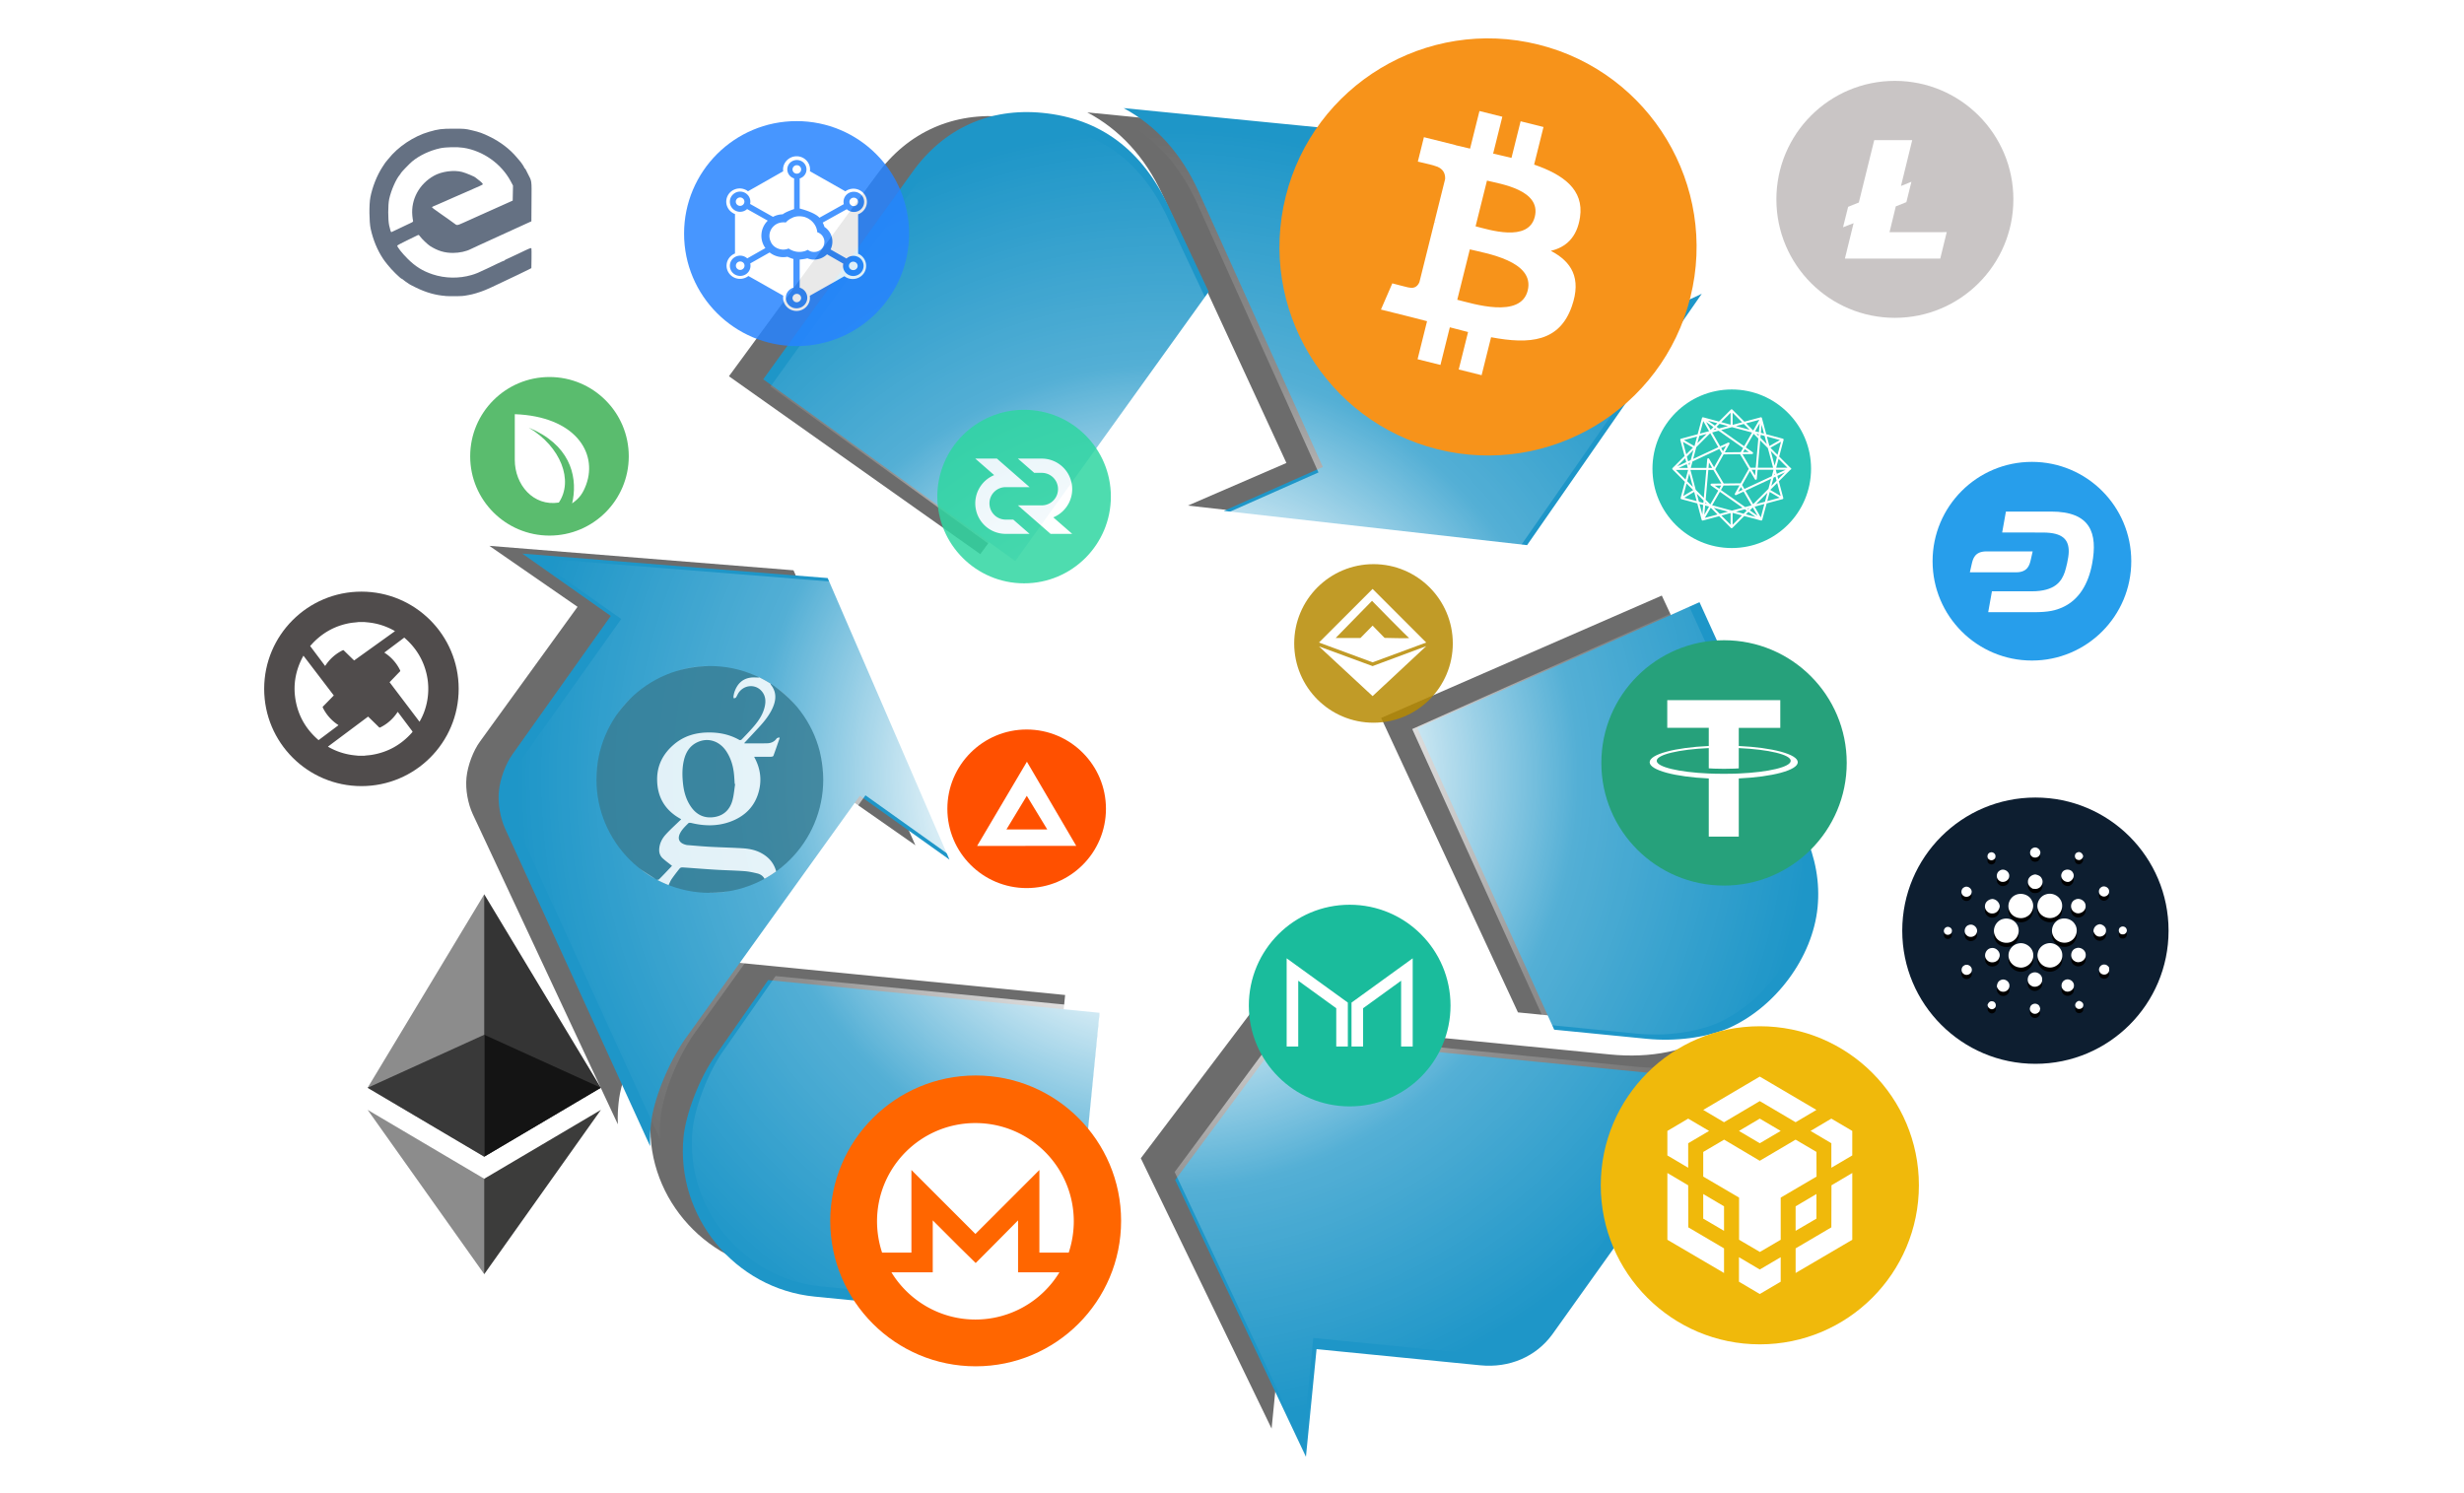 <?xml version="1.0" encoding="UTF-8" standalone="no"?>
<!-- Created with Inkscape (http://www.inkscape.org/) -->

<svg
   width="1096"
   height="664"
   viewBox="0 0 289.983 175.683"
   version="1.1"
   id="svg5"
   inkscape:version="1.1.2 (0a00cf5339, 2022-02-04)"
   sodipodi:docname="about1.svg"
   xmlns:inkscape="http://www.inkscape.org/namespaces/inkscape"
   xmlns:sodipodi="http://sodipodi.sourceforge.net/DTD/sodipodi-0.dtd"
   xmlns:xlink="http://www.w3.org/1999/xlink"
   xmlns="http://www.w3.org/2000/svg"
   xmlns:svg="http://www.w3.org/2000/svg">
  <sodipodi:namedview
     id="namedview7"
     pagecolor="#ffffff"
     bordercolor="#666666"
     borderopacity="1.0"
     inkscape:pageshadow="2"
     inkscape:pageopacity="0.0"
     inkscape:pagecheckerboard="0"
     inkscape:document-units="mm"
     showgrid="false"
     units="px"
     width="1126px"
     inkscape:zoom="0.74564396"
     inkscape:cx="447.93496"
     inkscape:cy="190.43942"
     inkscape:window-width="1920"
     inkscape:window-height="1043"
     inkscape:window-x="0"
     inkscape:window-y="0"
     inkscape:window-maximized="1"
     inkscape:current-layer="g2001"
     inkscape:snap-global="false" />
  <defs
     id="defs2">
    <inkscape:path-effect
       effect="powerstroke"
       id="path-effect2045"
       is_visible="true"
       lpeversion="1"
       offset_points="2.834,0.681"
       not_jump="false"
       sort_points="true"
       interpolator_type="CubicBezierJohan"
       interpolator_beta="0.2"
       start_linecap_type="zerowidth"
       linejoin_type="extrp_arc"
       miter_limit="4"
       scale_width="1"
       end_linecap_type="zerowidth" />
    <inkscape:path-effect
       effect="powerstroke"
       id="path-effect1010"
       is_visible="true"
       lpeversion="1"
       offset_points="0,0.197"
       not_jump="false"
       sort_points="true"
       interpolator_type="CubicBezierJohan"
       interpolator_beta="0.2"
       start_linecap_type="zerowidth"
       linejoin_type="extrp_arc"
       miter_limit="4"
       scale_width="1"
       end_linecap_type="zerowidth" />
    <filter
       inkscape:collect="always"
       style="color-interpolation-filters:sRGB"
       id="filter53714"
       x="-0.021"
       y="-0.021"
       width="1.042"
       height="1.042">
      <feGaussianBlur
         inkscape:collect="always"
         stdDeviation="1.915"
         id="feGaussianBlur53716" />
    </filter>
    <radialGradient
       inkscape:collect="always"
       xlink:href="#linearGradient55782"
       id="radialGradient55784"
       cx="257.766"
       cy="297.706"
       fx="257.766"
       fy="297.706"
       r="163.58"
       gradientTransform="matrix(1,0,0,1,0,-0.14)"
       gradientUnits="userSpaceOnUse" />
    <linearGradient
       inkscape:collect="always"
       id="linearGradient55782">
      <stop
         style="stop-color:#ffffff;stop-opacity:1;"
         offset="0"
         id="stop55778" />
      <stop
         style="stop-color:#ffffff;stop-opacity:0.993"
         offset="0.283"
         id="stop56398" />
      <stop
         style="stop-color:#ffffff;stop-opacity:0.239;"
         offset="0.636"
         id="stop56848" />
      <stop
         style="stop-color:#ffffff;stop-opacity:0;"
         offset="1"
         id="stop55780" />
    </linearGradient>
    <filter
       x="-0.055"
       y="-0.06"
       width="1.109"
       height="1.145"
       filterUnits="objectBoundingBox"
       id="a">
      <feOffset
         dy=".5"
         in="SourceAlpha"
         result="shadowOffsetOuter1"
         id="feOffset1138" />
      <feGaussianBlur
         stdDeviation=".5"
         in="shadowOffsetOuter1"
         result="shadowBlurOuter1"
         id="feGaussianBlur1140" />
      <feColorMatrix
         values="0 0 0 0 0 0 0 0 0 0 0 0 0 0 0 0 0 0 0.204 0"
         in="shadowBlurOuter1"
         id="feColorMatrix1142" />
    </filter>
    <path
       d="M15.725 6.06c.479-.247 1.064.324.81.795-.149.384-.71.486-.996.193-.303-.28-.204-.836.186-.989zm-5.155.546c.291-.118.66.144.63.457.03.338-.39.588-.687.427-.393-.15-.348-.778.057-.884zm10.558.893c-.455-.054-.527-.758-.09-.9.34-.162.652.143.702.46-.072.27-.302.518-.612.44zm-9.385 1.265c.487-.303 1.181.148 1.106.705-.025.561-.783.887-1.211.507-.414-.298-.351-.982.105-1.212zm7.43.322c.217-.55 1.097-.568 1.344-.032.245.417-.056.934-.491 1.076-.577.106-1.124-.508-.853-1.044zm-4.069 1.013c-.005-.474.433-.826.89-.859.304.06.634.187.764.488.243.416.027.987-.41 1.178-.2.11-.438.069-.656.056-.333-.16-.614-.477-.588-.863zm-7.666.69c.445-.27 1.045.22.876.696-.092.411-.654.578-.975.316-.343-.246-.289-.837.1-1.013zm16.462-.002c.377-.288 1 .043.954.511.026.427-.513.75-.887.53-.412-.183-.455-.807-.067-1.04zm-6.64.851c.622-.22 1.362.043 1.716.59.468.667.22 1.683-.507 2.066-.752.453-1.851.07-2.13-.758-.315-.74.145-1.666.92-1.898zm-3.653.073c.69-.32 1.619-.052 1.952.642.392.676.089 1.617-.612 1.966-.702.393-1.693.095-2.032-.63-.381-.702-.043-1.655.692-1.978zM9.95 12.94c.053-.437.472-.722.895-.752a.98.98 0 01.87.857c-.03.45-.383.888-.867.886-.533.045-1-.477-.898-.991zm10.802-.656c.547-.313 1.306.142 1.282.76.037.655-.803 1.116-1.347.732-.566-.32-.522-1.22.065-1.492zm-8.63 2.307c.638-.173 1.37.123 1.683.701.343.582.203 1.39-.33 1.818-.685.626-1.946.374-2.31-.48-.419-.783.09-1.833.956-2.04zm6.927-.003c.621-.175 1.351.06 1.685.617.442.637.231 1.588-.426 1.998-.69.477-1.756.227-2.136-.519-.46-.771.003-1.861.877-2.096zm-11.04.726c.552-.205 1.164.394.94.933-.136.49-.839.672-1.202.31-.425-.34-.268-1.095.262-1.243zm14.969.782a.836.836 0 01.788-.874c.378.06.746.36.716.765.035.535-.62.898-1.084.647-.217-.109-.328-.328-.42-.538zM5.294 15.58c.332-.143.743.14.667.503-.018.411-.635.57-.861.226-.2-.239-.08-.606.194-.73zm20.949-.009c.234-.163.61-.046.702.223.157.294-.131.696-.467.647-.472.042-.624-.665-.235-.87zm-12.317 1.973c.874-.223 1.814.494 1.82 1.38.056.895-.87 1.688-1.764 1.482-.692-.11-1.235-.766-1.212-1.453-.002-.658.502-1.27 1.156-1.409zm3.462-.001c.887-.244 1.855.486 1.841 1.392.047.878-.85 1.645-1.726 1.47-.825-.104-1.433-.995-1.203-1.783.116-.524.562-.95 1.088-1.08zm-6.676.545c.614-.103 1.19.57.941 1.144-.182.612-1.086.777-1.486.278-.468-.48-.118-1.356.545-1.422zm10.154.027c.548-.226 1.22.24 1.178.825.022.643-.808 1.087-1.343.711-.607-.337-.496-1.33.165-1.536zm2.838 2.8c-.214-.393.175-.914.62-.841.22-.004.375.167.516.311.029.233.078.511-.119.69-.267.333-.872.238-1.017-.16zm-16.268-.732c.415-.271 1.012.134.918.61-.05.423-.59.664-.945.424-.382-.217-.368-.836.027-1.034zm8.193.883c.543-.235 1.235.23 1.183.818.04.65-.815 1.1-1.346.71-.59-.335-.491-1.321.163-1.528zm-3.794.871c.462-.239 1.082.174 1.04.684.014.418-.4.774-.82.712-.347-.007-.573-.314-.685-.605.006-.317.139-.67.465-.79zm7.686.008c.476-.29 1.152.126 1.107.67.012.57-.752.934-1.195.56-.428-.293-.376-.997.088-1.23zm1.337 3.25c-.212-.314.037-.693.38-.765.277.055.57.26.511.574-.04.427-.674.557-.891.192zm-10.611-.273c.084-.25.288-.497.587-.432.435.03.564.676.183.875-.342.227-.74-.084-.77-.443zm5.12.287c.083-.37.568-.549.888-.353.212.09.274.322.328.52a8.822 8.822 0 00-.08.31c-.131.152-.3.305-.518.3-.405.047-.771-.404-.619-.777z"
       id="b" />
    <linearGradient
       x1="128.643"
       y1="22.962"
       x2="22.97"
       y2="127.98"
       id="linearGradient-1"
       gradientUnits="userSpaceOnUse">
      <stop
         stop-color="#1ABC9C"
         offset="0%"
         id="stop6" />
      <stop
         stop-color="#2C3E50"
         offset="100%"
         id="stop8" />
    </linearGradient>
    <filter
       inkscape:collect="always"
       style="color-interpolation-filters:sRGB"
       id="filter2362"
       x="-0.028"
       y="-0.027"
       width="1.056"
       height="1.054">
      <feGaussianBlur
         inkscape:collect="always"
         stdDeviation="0.101"
         id="feGaussianBlur2364" />
    </filter>
    <filter
       inkscape:collect="always"
       style="color-interpolation-filters:sRGB"
       id="filter2366"
       x="-0.061"
       y="-0.051"
       width="1.123"
       height="1.102">
      <feGaussianBlur
         inkscape:collect="always"
         stdDeviation="0.383"
         id="feGaussianBlur2368" />
    </filter>
    <filter
       inkscape:collect="always"
       style="color-interpolation-filters:sRGB"
       id="filter2370"
       x="-0.041"
       y="-0.041"
       width="1.082"
       height="1.082">
      <feGaussianBlur
         inkscape:collect="always"
         stdDeviation="0.377"
         id="feGaussianBlur2372" />
    </filter>
    <filter
       inkscape:collect="always"
       style="color-interpolation-filters:sRGB"
       id="filter2374"
       x="-0.029"
       y="-0.029"
       width="1.058"
       height="1.058">
      <feGaussianBlur
         inkscape:collect="always"
         stdDeviation="0.383"
         id="feGaussianBlur2376" />
    </filter>
    <filter
       inkscape:collect="always"
       style="color-interpolation-filters:sRGB"
       id="filter2378"
       x="-0.043"
       y="-0.043"
       width="1.085"
       height="1.085">
      <feGaussianBlur
         inkscape:collect="always"
         stdDeviation="0.383"
         id="feGaussianBlur2380" />
    </filter>
    <filter
       inkscape:collect="always"
       style="color-interpolation-filters:sRGB"
       id="filter2382"
       x="-0.046"
       y="-0.042"
       width="1.092"
       height="1.084">
      <feGaussianBlur
         inkscape:collect="always"
         stdDeviation="0.383"
         id="feGaussianBlur2384" />
    </filter>
    <filter
       inkscape:collect="always"
       style="color-interpolation-filters:sRGB"
       id="filter2386"
       x="-0.052"
       y="-0.066"
       width="1.103"
       height="1.133">
      <feGaussianBlur
         inkscape:collect="always"
         stdDeviation="0.383"
         id="feGaussianBlur2388" />
    </filter>
    <filter
       inkscape:collect="always"
       style="color-interpolation-filters:sRGB"
       id="filter2390"
       x="-0.038"
       y="-0.038"
       width="1.077"
       height="1.077">
      <feGaussianBlur
         inkscape:collect="always"
         stdDeviation="0.383"
         id="feGaussianBlur2392" />
    </filter>
    <filter
       inkscape:collect="always"
       style="color-interpolation-filters:sRGB"
       id="filter2394"
       x="-0.046"
       y="-0.057"
       width="1.092"
       height="1.114">
      <feGaussianBlur
         inkscape:collect="always"
         stdDeviation="0.383"
         id="feGaussianBlur2396" />
    </filter>
    <filter
       inkscape:collect="always"
       style="color-interpolation-filters:sRGB"
       id="filter2398"
       x="-0.066"
       y="-0.058"
       width="1.131"
       height="1.115">
      <feGaussianBlur
         inkscape:collect="always"
         stdDeviation="0.383"
         id="feGaussianBlur2400" />
    </filter>
  </defs>
  <g
     inkscape:label="Capa 1"
     inkscape:groupmode="layer"
     id="layer1">
    <g
       transform="matrix(0.912,0.09,-0.09,0.912,15.313,-1.198)"
       id="g75">
      <!-- Aplica la escala al grupo 'recycle' -->
      <g
         id="recycle">
        <animateTransform
           attributeName="transform"
           attributeType="XML"
           type="scale"
           values="1;1.5;1"
           begin="0s"
           dur="3s"
           repeatCount="indefinite" />
        <animateTransform
           attributeName="transform"
           type="rotate"
           from="0 144.992 87.842"
           to="360 144.992 87.842"
           dur="30s"
           repeatCount="indefinite" />
        <g
           id="g19109-6"
           transform="matrix(0.771,0,0,0.755,458.591,152.769)"
           style="display:inline;mix-blend-mode:normal;fill:#000000;fill-opacity:0.578;filter:url(#filter53714)">
          <g
             id="g1104-1"
             transform="matrix(0.348,0,0,0.348,-525.159,-191.343)"
             style="display:inline;fill:#000000;fill-opacity:0.578">
            <g
               id="g1102-8"
               style="fill:#000000;fill-opacity:0.578">
              <g
                 id="g1100-7"
                 style="fill:#000000;fill-opacity:0.578">
                <g
                   id="g1098-9"
                   style="fill:#000000;fill-opacity:0.578">
                  <path
                     d="m 554.59,415.273 c 20.07,0 36.832,-5.359 50.887,-16.055 l -83.07,144.648 c -6.699,11.375 -18.73,18.078 -32.789,18.078 h -78.395 v 51.57 L 336.219,488.28 411.223,363.014 v 52.258 H 554.59 Z m 64.258,-120.562 c 6.043,10.719 9.406,22.094 9.406,34.156 0,24.117 -15.422,49.57 -36.832,61.602 -10.062,5.391 -24.145,8.75 -38.172,8.75 h -44.242 l -79,-136.664 127.918,-73.008 z"
                     id="path1096-20"
                     sodipodi:nodetypes="cccsccccccccscscccc"
                     style="fill:#000000;fill-opacity:0.578" />
                </g>
              </g>
            </g>
          </g>
          <g
             id="g1104-7-2"
             transform="matrix(0.348,0,0,0.348,-526.157,-191.842)"
             style="display:inline;fill:#000000;fill-opacity:0.578;filter:url(#filter1641)">
            <g
               id="g1102-5-3"
               style="fill:#000000;fill-opacity:0.578">
              <g
                 id="g1100-3-7"
                 style="fill:#000000;fill-opacity:0.578">
                <g
                   id="g1098-5-5"
                   style="fill:#000000;fill-opacity:0.578">
                  <path
                     d="m 99.777,446.086 c -6.699,12.031 -12.031,30.133 -12.031,41.539 0,2.648 0,6.016 0.656,10.688 L 4.676,354.32 C 1.996,349.648 0,342.945 0,336.906 0,330.859 1.996,323.508 4.676,318.828 L 44.871,248.5 0,223.07 146.016,220.367 217,348.281 171.473,322.164 Z m 73.664,115.859 c -38.172,0 -69.645,-31.477 -69.645,-69.648 0,-10.719 4.703,-28.82 11.402,-40.195 l 21.41,-38.172 H 295.366 V 561.946 H 173.441 Z"
                     id="path1096-6-9"
                     sodipodi:nodetypes="csccsccccccccscccccc"
                     style="fill:#000000;fill-opacity:0.578" />
                </g>
              </g>
            </g>
          </g>
          <path
             d="m -467.979,-183.563 c 4.431,-7.71 11.672,-11.911 20.534,-11.911 9.576,0 17.046,4.44 22.41,13.53 l 7.937,13.302 -27.547,47.623 -44.574,-25.909 z m 47.613,-1.41 c -3.497,-6.06 -8.166,-10.272 -13.769,-12.607 h 57.408 c 5.136,0 9.099,2.107 11.444,6.079 l 14.236,24.27 15.399,-9.109 -24.747,44.353 -50.634,-0.713 15.636,-8.861 z"
             id="path1096-2-2"
             style="display:inline;fill:#000000;fill-opacity:0.578;stroke-width:0.348;filter:url(#filter1641)"
             sodipodi:nodetypes="cscccccccsccccccc" />
        </g>
        <g
           id="g19109"
           transform="matrix(0.774,0,0,0.774,464.482,155.517)"
           style="display:inline">
          <g
             id="g1104"
             transform="matrix(0.348,0,0,0.348,-525.159,-191.343)"
             style="display:inline;fill:#1e96c8;fill-opacity:1">
            <g
               id="g1102"
               style="fill:#1e96c8;fill-opacity:1">
              <g
                 id="g1100"
                 style="fill:#1e96c8;fill-opacity:1">
                <g
                   id="g1098"
                   style="fill:#1e96c8;fill-opacity:1">
                  <path
                     d="m 554.59,415.273 c 20.07,0 36.832,-5.359 50.887,-16.055 l -83.07,144.648 c -6.699,11.375 -18.73,18.078 -32.789,18.078 h -78.395 v 51.57 L 336.219,488.28 411.223,363.014 v 52.258 H 554.59 Z m 64.258,-120.562 c 6.043,10.719 9.406,22.094 9.406,34.156 0,24.117 -15.422,49.57 -36.832,61.602 -10.062,5.391 -24.145,8.75 -38.172,8.75 h -44.242 l -79,-136.664 127.918,-73.008 z"
                     id="path1096"
                     sodipodi:nodetypes="cccsccccccccscscccc"
                     style="fill:#1e96c8;fill-opacity:1" />
                </g>
              </g>
            </g>
          </g>
          <g
             id="g1104-7"
             transform="matrix(0.348,0,0,0.348,-526.157,-191.842)"
             style="display:inline;fill:#1e96c8;fill-opacity:1;filter:url(#filter1641)">
            <g
               id="g1102-5"
               style="fill:#1e96c8;fill-opacity:1">
              <g
                 id="g1100-3"
                 style="fill:#1e96c8;fill-opacity:1">
                <g
                   id="g1098-5"
                   style="fill:#1e96c8;fill-opacity:1">
                  <path
                     d="m 99.777,446.086 c -6.699,12.031 -12.031,30.133 -12.031,41.539 0,2.648 0,6.016 0.656,10.688 L 4.676,354.32 C 1.996,349.648 0,342.945 0,336.906 0,330.859 1.996,323.508 4.676,318.828 L 44.871,248.5 0,223.07 146.016,220.367 217,348.281 171.473,322.164 Z m 73.664,115.859 c -38.172,0 -69.645,-31.477 -69.645,-69.648 0,-10.719 4.703,-28.82 11.402,-40.195 l 21.41,-38.172 H 295.366 V 561.946 H 173.441 Z"
                     id="path1096-6"
                     sodipodi:nodetypes="csccsccccccccscccccc"
                     style="fill:#1e96c8;fill-opacity:1" />
                </g>
              </g>
            </g>
          </g>
          <path
             d="m -467.979,-183.563 c 4.431,-7.71 11.672,-11.911 20.534,-11.911 9.576,0 17.046,4.44 22.41,13.53 l 7.937,13.302 -27.547,47.623 -44.574,-25.909 z m 47.613,-1.41 c -3.497,-6.06 -8.166,-10.272 -13.769,-12.607 h 57.408 c 5.136,0 9.099,2.107 11.444,6.079 l 14.236,24.27 15.399,-9.109 -24.747,44.353 -50.634,-0.713 15.636,-8.861 z"
             id="path1096-2"
             style="display:inline;fill:#1e96c8;fill-opacity:1;stroke-width:0.348;filter:url(#filter1641)"
             sodipodi:nodetypes="cscccccccsccccccc" />
        </g>
        <g
           id="g19109-7"
           transform="matrix(0.759,0,0,0.759,458.201,154.201)"
           style="display:inline;fill:#ffffff">
          <g
             id="g1104-8"
             transform="matrix(0.348,0,0,0.348,-525.159,-191.343)"
             style="display:inline;fill:#ffffff;fill-opacity:1">
            <g
               id="g1102-4"
               style="fill:#ffffff;fill-opacity:1">
              <g
                 id="g1100-5"
                 style="fill:#ffffff;fill-opacity:1">
                <g
                   id="g1098-0"
                   style="fill:#ffffff;fill-opacity:1">
                  <path
                     id="path1096-3"
                     style="fill:url(#radialGradient55784);fill-opacity:1;stroke-width:0.518"
                     d="m 231.08,134.049 c 8.335,3.475 15.28,9.741 20.482,18.756 l 37.15,64.578 -23.26,13.182 75.322,1.062 36.814,-65.98 -22.908,13.551 -21.178,-36.104 c -3.487,-5.909 -9.384,-9.045 -17.023,-9.045 z m -19.803,3.135 c -13.182,0 -23.954,6.25 -30.545,17.719 l -31.596,54.498 66.309,38.543 40.979,-70.844 -11.809,-19.787 c -7.98,-13.522 -19.093,-20.129 -33.338,-20.129 z m 173.611,104.402 -66.311,37.848 40.953,70.844 h 22.934 c 7.271,0 14.571,-1.743 19.787,-4.537 11.099,-6.237 19.094,-19.432 19.094,-31.934 0,-6.253 -1.744,-12.149 -4.877,-17.705 z m -215.01,15.234 -75.693,1.402 23.262,13.182 -20.838,36.457 c -1.389,2.426 -2.424,6.236 -2.424,9.371 0,3.131 1.035,6.605 2.424,9.027 l 43.402,74.643 c -0.34,-2.422 -0.34,-4.168 -0.34,-5.541 0,-5.913 2.764,-15.295 6.236,-21.531 l 37.166,-64.24 23.6,13.539 z m 138.961,74.688 -38.879,64.936 38.879,64.92 v -26.732 h 40.639 c 7.288,0 13.525,-3.475 16.998,-9.371 l 43.062,-74.984 c -7.286,5.545 -15.975,8.324 -26.379,8.324 v -0.002 h -74.32 z m -143.838,25.652 -11.1,19.787 c -3.473,5.897 -5.91,15.279 -5.91,20.836 0,19.787 16.314,36.105 36.102,36.105 h 63.205 v -76.729 z"
                     transform="matrix(1.929,0,0,1.929,-184.557,-276.495)" />
                </g>
              </g>
            </g>
          </g>
          <g
             id="g1104-7-6"
             transform="matrix(0.348,0,0,0.348,-526.157,-191.842)"
             style="display:inline;fill:#ffffff;fill-opacity:1;filter:url(#filter1641)">
            <g
               id="g1102-5-1"
               style="fill:#ffffff;fill-opacity:1">
              <g
                 id="g1100-3-0"
                 style="fill:#ffffff;fill-opacity:1">
                <g
                   id="g1098-5-6"
                   style="fill:#ffffff;fill-opacity:1" />
              </g>
            </g>
          </g>
        </g>
      </g>
    </g>
    <g
       id="trinity2021"
       transform="translate(-10.133,-3.186)">
      <g
         id="g48267"
         transform="matrix(0.015,0,0,0.015,198.523,123.978)"
         style="display:inline">
        <path
           style="clip-rule:evenodd;fill:#f0b90b;fill-rule:evenodd"
           d="m 1248,0 c 689.3,0 1248,558.7 1248,1248 0,689.3 -558.7,1248 -1248,1248 C 558.7,2496 0,1937.3 0,1248 0,558.7 558.7,0 1248,0 Z"
           id="path48257" />
        <path
           style="fill:#ffffff"
           d="m 685.9,1248 0.9,330 280.4,165 v 193.2 L 522.7,1675.5 v -524 z m 0,-330 v 192.3 L 522.6,1013.7 V 821.4 L 685.9,724.8 850,821.4 Z m 398.4,-96.6 163.3,-96.6 164.1,96.6 -164.1,96.6 z"
           id="path48259" />
        <path
           style="fill:#ffffff"
           d="m 803.9,1509.6 v -193.2 l 163.3,96.6 v 192.3 z m 280.4,302.6 163.3,96.6 164.1,-96.6 v 192.3 l -164.1,96.6 -163.3,-96.6 z m 561.6,-990.8 163.3,-96.6 164.1,96.6 v 192.3 l -164.1,96.6 V 918 Z m 163.3,756.6 0.9,-330 163.3,-96.6 v 524 l -444.5,260.7 v -193.2 z"
           id="path48261" />
        <polygon
           style="fill:#ffffff"
           points="1528.8,1605.3 1528.8,1413 1692.1,1316.4 1692.1,1509.6 "
           id="polygon48263" />
        <path
           style="fill:#ffffff"
           d="m 1692.1,986.4 0.9,193.2 -281.2,165 v 330.8 l -163.3,95.7 -163.3,-95.7 V 1344.6 L 804,1179.6 V 986.4 l 164,-96.6 279.5,165.8 281.2,-165.8 164.1,96.6 z M 803.9,656.5 1247.6,394.9 1692.1,656.5 1528.8,753.1 1247.6,587.3 967.2,753.1 Z"
           id="path48265" />
      </g>
      <g
         style="clip-rule:evenodd;display:inline;fill-rule:evenodd;image-rendering:optimizeQuality;shape-rendering:geometricPrecision;text-rendering:geometricPrecision"
         id="g48313"
         transform="matrix(0.035,0,0,0.035,53.4,108.448)">
        <g
           id="Layer_x0020_1"
           inkscape:label="Layer 1"
           inkscape:groupmode="layer">
          <g
             id="_1421394342400">
            <g
               id="g48293">
              <polygon
                 fill="#343434"
                 fill-rule="nonzero"
                 points="383.5,873.74 392.07,882.29 784.13,650.54 392.07,0 383.5,29.11 "
                 id="polygon48281" />
              <polygon
                 fill="#8c8c8c"
                 fill-rule="nonzero"
                 points="0,650.54 392.07,882.29 392.07,472.33 392.07,0 "
                 id="polygon48283" />
              <polygon
                 fill="#3c3c3b"
                 fill-rule="nonzero"
                 points="387.24,1263.28 392.07,1277.38 784.37,724.89 392.07,956.52 387.24,962.41 "
                 id="polygon48285" />
              <polygon
                 fill="#8c8c8c"
                 fill-rule="nonzero"
                 points="392.07,1277.38 392.07,956.52 0,724.89 "
                 id="polygon48287" />
              <polygon
                 fill="#141414"
                 fill-rule="nonzero"
                 points="392.07,882.29 784.13,650.54 392.07,472.33 "
                 id="polygon48289" />
              <polygon
                 fill="#393939"
                 fill-rule="nonzero"
                 points="0,650.54 392.07,882.29 392.07,472.33 "
                 id="polygon48291" />
            </g>
          </g>
        </g>
      </g>
      <g
         style="clip-rule:evenodd;display:inline;fill-rule:evenodd;image-rendering:optimizeQuality;shape-rendering:geometricPrecision;text-rendering:geometricPrecision"
         id="g48333"
         transform="matrix(0.012,0,0,0.012,160.708,7.701)">
        <g
           id="Layer_x0020_1-5">
          <g
             id="_1421344023328">
            <path
               fill="#f7931a"
               fill-rule="nonzero"
               d="M 4030.06,2540.77 C 3756.82,3636.78 2646.74,4303.79 1550.6,4030.48 454.92,3757.24 -212.09,2647.09 61.27,1551.17 334.39,455.04 1444.47,-212.02 2540.27,61.22 3636.33,334.46 4303.3,1444.73 4030.03,2540.79 l 0.02,-0.02 z"
               id="path48316" />
            <path
               fill="#ffffff"
               fill-rule="nonzero"
               d="m 2947.77,1754.38 c 40.72,-272.26 -166.56,-418.61 -450,-516.24 l 91.95,-368.8 -224.5,-55.94 -89.51,359.09 c -59.02,-14.72 -119.63,-28.59 -179.87,-42.34 l 90.16,-361.46 -224.36,-55.94 -92,368.68 c -48.84,-11.12 -96.81,-22.11 -143.35,-33.69 l 0.26,-1.16 -309.59,-77.31 -59.72,239.78 c 0,0 166.56,38.18 163.05,40.53 90.91,22.69 107.35,82.87 104.62,130.57 l -104.74,420.15 c 6.26,1.59 14.38,3.89 23.34,7.49 -7.49,-1.86 -15.46,-3.89 -23.73,-5.87 l -146.81,588.57 c -11.11,27.62 -39.31,69.07 -102.87,53.33 2.25,3.26 -163.17,-40.72 -163.17,-40.72 l -111.46,256.98 292.15,72.83 c 54.35,13.63 107.61,27.89 160.06,41.3 l -92.9,373.03 224.24,55.94 92,-369.07 c 61.26,16.63 120.71,31.97 178.91,46.43 l -91.69,367.33 224.51,55.94 92.89,-372.33 c 382.82,72.45 670.67,43.24 791.83,-303.02 97.63,-278.78 -4.86,-439.58 -206.26,-544.44 146.69,-33.83 257.18,-130.31 286.64,-329.61 l -0.07,-0.05 z m -512.93,719.26 c -69.38,278.78 -538.76,128.08 -690.94,90.29 l 123.28,-494.2 c 152.17,37.99 640.17,113.17 567.67,403.91 z m 69.43,-723.3 c -63.29,253.58 -453.96,124.75 -580.69,93.16 l 111.77,-448.21 c 126.73,31.59 534.85,90.55 468.94,355.05 z"
               id="path48318" />
          </g>
        </g>
      </g>
    </g>
    <g
       id="Coins">
      <animateMotion
         calcMode="spline"
         repeatCount="indefinite"
         keyTimes="0; 0.278; 0.417; 0.583; 0.711; 0.994"
         attributeName="transform"
         dur="40"
         begin="0"
         path="m -4.111,1.512 c 0,0 11.025,1.723 10.613,0.099 -0.412,-1.624 -21.019,1.711 -20.164,0.181 0.855,-1.531 9.551,-0.279 9.551,-0.279 z"
         keySplines="0 0 1 1; 0 0 1 1; 0 0 1 1; 0 0 1 1; 0 0 1 1" />
      <g
         id="g2001"
         transform="matrix(2.201,0,0,2.201,-49.585,-391.002)">
        <g
           fill="none"
           id="g1154"
           transform="matrix(0.445,0,0,0.445,124.242,220.297)">
          <circle
             cx="16"
             cy="16"
             r="16"
             fill="#0d1e30"
             id="circle1148" />
          <use
             fill="#000000"
             filter="url(#a)"
             xlink:href="#b"
             id="use1150"
             x="0"
             y="0"
             width="100%"
             height="100%" />
          <use
             fill="#ffffff"
             xlink:href="#b"
             id="use1152"
             x="0"
             y="0"
             width="100%"
             height="100%" />
        </g>
        <g
           fill="none"
           id="g1199"
           transform="matrix(0.265,0,0,0.265,73.184,216.659)">
          <circle
             cx="16"
             cy="16"
             r="16"
             fill="#ff5000"
             id="circle1195" />
          <path
             fill="#ffffff"
             d="M 6,23.5 16.051,6.5 26,23.477 Z m 10.027,-10.12 -4.108,6.786 h 8.235 z"
             id="path1197" />
        </g>
        <g
           fill="none"
           id="g1214"
           transform="matrix(0.265,0,0,0.265,91.73,207.816)"
           style="opacity:0.845;filter:url(#filter2378)">
          <circle
             cx="16"
             cy="16"
             r="16"
             fill="#b68900"
             id="circle1210" />
          <path
             d="M 26.633,15.817 15.817,5 5,15.817 15.817,19.813 Z M 8.364,14.9 15.697,7.402 c 0,0 7.169,7.333 7.471,7.48 0.303,0.146 -4.931,0 -4.931,0 L 15.817,12.407 13.369,14.9 Z M 15.817,20.574 26.633,16.55 15.817,26.633 5,16.605 l 10.817,3.97 z"
             fill="#ffffff"
             id="path1212" />
        </g>
        <g
           fill="none"
           id="g425"
           transform="matrix(0.332,0,0,0.332,125.864,202.347)"
           style="opacity:0.845;filter:url(#filter2394)">
          <circle
             cx="16"
             cy="16"
             r="16"
             fill="#008ce7"
             id="circle417" />
          <g
             fill="#ffffff"
             id="g423">
            <path
               d="M 19.086,8.004 H 11.81 l -0.602,3.367 6.562,0.01 c 3.231,0 4.19,1.173 4.159,3.12 -0.014,0.998 -0.449,2.686 -0.633,3.23 -0.497,1.46 -1.521,3.122 -5.359,3.117 L 9.559,20.844 8.957,24.215 h 7.257 c 2.559,0 3.649,-0.299 4.8,-0.83 2.554,-1.178 4.075,-3.701 4.686,-6.994 0.906,-4.9 -0.224,-8.387 -6.615,-8.387 z"
               id="path419" />
            <path
               d="m 15.807,15.798 c 0.237,-0.985 0.312,-1.38 0.312,-1.38 H 8.673 c -1.904,0 -2.176,1.24 -2.357,1.99 -0.237,0.981 -0.312,1.381 -0.312,1.381 h 7.447 c 1.903,0 2.175,-1.24 2.356,-1.991 z"
               id="path421" />
          </g>
        </g>
        <g
           fill="none"
           fill-rule="evenodd"
           id="g491"
           transform="matrix(0.29,0,0,0.29,72.647,199.562)"
           style="opacity:0.845;filter:url(#filter2386)">
          <circle
             cx="16"
             cy="16"
             r="16"
             fill="#2ed6a1"
             id="circle487" />
          <path
             fill="#ffffff"
             fill-rule="nonzero"
             d="m 14.856,17.62 h 4.42 a 2.987,2.987 0 0 0 2.978,-2.996 2.987,2.987 0 0 0 -2.978,-2.995 H 17.87 L 14.856,9 h 4.42 a 5.602,5.602 0 0 1 5.488,4.545 5.632,5.632 0 0 1 -3.379,6.29 l 3.485,3.042 h -3.991 l -6.023,-5.258 z m 2.157,-3.36 h -4.42 a 2.987,2.987 0 0 0 -2.978,2.994 2.987,2.987 0 0 0 2.978,2.995 H 14 l 3.012,2.63 h -4.419 a 5.602,5.602 0 0 1 -5.488,-4.545 5.632,5.632 0 0 1 3.379,-6.29 L 7.002,9 h 3.991 z"
             id="path489" />
        </g>
        <path
           style="opacity:0.845;fill:#293953;fill-opacity:1;stroke-width:0.028;filter:url(#filter2362)"
           d="m 46.349,193.474 c -0.533,-0.04 -1.042,-0.185 -1.581,-0.449 -0.191,-0.093 -0.353,-0.178 -0.361,-0.188 -0.008,-0.01 -0.058,-0.045 -0.112,-0.078 -0.054,-0.033 -0.135,-0.091 -0.18,-0.13 -0.045,-0.039 -0.091,-0.071 -0.101,-0.071 -0.06,-10e-5 -0.577,-0.511 -0.758,-0.749 -0.075,-0.099 -0.144,-0.187 -0.152,-0.194 -0.008,-0.008 -0.049,-0.064 -0.089,-0.125 -0.31,-0.466 -0.536,-1.011 -0.667,-1.609 -0.082,-0.375 -0.09,-1.307 -0.014,-1.692 0.11,-0.557 0.346,-1.15 0.64,-1.609 0.078,-0.122 0.149,-0.228 0.157,-0.236 0.008,-0.008 0.079,-0.095 0.158,-0.194 0.525,-0.661 1.36,-1.219 2.18,-1.455 0.512,-0.147 0.661,-0.166 1.31,-0.167 0.572,-2.1e-4 0.631,0.005 0.943,0.078 0.454,0.106 0.608,0.162 1.021,0.365 0.557,0.275 1.053,0.657 1.411,1.086 0.112,0.134 0.21,0.25 0.219,0.258 0.035,0.032 0.193,0.282 0.193,0.307 0,0.015 0.009,0.026 0.021,0.027 0.011,1e-4 0.034,0.028 0.05,0.062 0.016,0.034 0.068,0.137 0.116,0.229 0.218,0.423 0.203,0.308 0.195,1.485 l -0.007,1.057 -0.61,0.278 c -0.582,0.264 -0.748,0.341 -1.484,0.678 -0.175,0.08 -0.488,0.223 -0.694,0.317 -0.206,0.094 -0.406,0.187 -0.444,0.207 -0.246,0.13 -0.614,0.21 -0.966,0.21 -0.448,-6.3e-4 -0.807,-0.109 -1.219,-0.369 -0.128,-0.081 -0.435,-0.375 -0.538,-0.515 -0.059,-0.08 -0.077,-0.09 -0.123,-0.064 -0.03,0.017 -0.288,0.142 -0.575,0.28 -0.286,0.137 -0.52,0.263 -0.52,0.28 0,0.075 0.256,0.4 0.538,0.683 0.429,0.431 0.817,0.673 1.362,0.853 0.658,0.217 1.402,0.23 2.067,0.036 0.244,-0.071 0.367,-0.122 0.86,-0.358 0.16,-0.077 0.419,-0.2 0.574,-0.275 0.155,-0.074 0.296,-0.135 0.312,-0.135 0.016,0 0.03,-0.009 0.03,-0.021 6e-5,-0.011 0.059,-0.045 0.132,-0.074 0.072,-0.029 0.344,-0.156 0.603,-0.281 0.629,-0.303 0.679,-0.324 0.696,-0.28 0.007,0.019 0.01,0.264 0.006,0.544 l -0.008,0.509 -0.153,0.079 c -0.084,0.043 -0.34,0.168 -0.569,0.277 -0.229,0.109 -0.547,0.26 -0.708,0.336 -0.705,0.336 -0.828,0.392 -1.042,0.481 -0.286,0.118 -0.671,0.234 -0.887,0.266 -0.092,0.014 -0.185,0.03 -0.208,0.037 -0.089,0.026 -0.75,0.036 -1.027,0.015 z m -2.476,-3.611 c 0.225,-0.109 0.488,-0.233 0.584,-0.277 0.151,-0.069 0.173,-0.087 0.157,-0.137 -0.01,-0.032 -0.027,-0.151 -0.038,-0.265 -0.083,-0.866 0.365,-1.695 1.155,-2.138 0.413,-0.232 1.063,-0.32 1.506,-0.203 0.208,0.055 0.684,0.254 0.721,0.303 0.008,0.01 0.076,0.064 0.153,0.119 0.14,0.102 0.236,0.199 0.235,0.237 -5.2e-4,0.021 -0.134,0.083 -0.887,0.41 -0.252,0.109 -0.508,0.221 -0.569,0.248 -0.061,0.027 -0.136,0.06 -0.166,0.073 -0.03,0.013 -0.199,0.087 -0.375,0.166 -0.175,0.078 -0.357,0.157 -0.402,0.176 -0.242,0.097 -0.319,0.135 -0.319,0.156 0,0.02 0.099,0.094 0.517,0.387 0.032,0.023 0.188,0.132 0.347,0.243 0.158,0.111 0.309,0.219 0.334,0.241 0.127,0.106 0.147,0.105 0.445,-0.029 0.157,-0.07 0.323,-0.144 0.369,-0.165 0.046,-0.02 0.177,-0.08 0.291,-0.132 0.114,-0.052 0.495,-0.223 0.846,-0.379 0.351,-0.156 0.757,-0.338 0.902,-0.404 l 0.264,-0.119 0.008,-0.401 0.008,-0.401 -0.116,-0.219 c -0.5,-0.945 -1.478,-1.64 -2.535,-1.804 -0.332,-0.051 -0.953,-0.038 -1.249,0.027 -0.554,0.122 -1.103,0.381 -1.494,0.705 -0.129,0.107 -0.601,0.595 -0.601,0.622 0,0.013 -0.027,0.053 -0.059,0.091 -0.203,0.233 -0.468,0.84 -0.568,1.301 -0.065,0.299 -0.067,1.102 -0.002,1.399 0.052,0.243 0.092,0.367 0.117,0.367 0.008,0 0.199,-0.089 0.424,-0.198 z"
           id="path826"
           inkscape:connector-curvature="0" />
        <g
           fill="none"
           fill-rule="evenodd"
           id="g950"
           transform="matrix(0.379,0,0,0.379,54.42,213.265)"
           style="opacity:0.845;filter:url(#filter2374)">
          <circle
             cx="16"
             cy="16"
             r="16"
             fill="#377e96"
             id="circle946" />
          <path
             fill="#ffffff"
             d="m 23.625,30.07 0.084,-0.062 c -0.232,-0.425 -0.608,-0.648 -1.031,-0.749 -0.604,-0.144 -1.218,-0.277 -1.834,-0.32 -1.369,-0.099 -2.742,-0.122 -4.112,-0.205 -1.526,-0.093 -3.05,-0.222 -4.577,-0.322 -0.133,-0.01 -0.324,0.04 -0.4,0.135 -0.4,0.49 -0.787,0.994 -1.147,1.514 -0.176,0.255 -0.285,0.555 -0.422,0.83 l 0.105,0.06 A 15.916,15.916 0 0 1 8.532,30.154 c 0.104,0.02 0.24,0.004 0.291,-0.047 0.626,-0.627 1.232,-1.274 1.841,-1.914 C 10.209,27.829 9.764,27.506 9.359,27.14 8.981,26.798 8.823,26.345 8.856,25.826 8.906,25.029 9.255,24.35 9.768,23.78 c 0.607,-0.673 1.288,-1.28 1.938,-1.914 0.08,-0.077 0.163,-0.148 0.237,-0.216 -0.025,-0.044 -0.028,-0.057 -0.035,-0.062 l -0.19,-0.11 C 9.63,20.274 8.589,18.445 8.562,16.058 c -0.024,-2.044 0.846,-3.699 2.385,-5.006 1.5,-1.273 3.267,-1.72 5.206,-1.676 1.435,0.033 2.776,0.35 4.025,1.063 0.07,0.04 0.246,-0.007 0.31,-0.074 0.591,-0.619 1.19,-1.232 1.744,-1.885 0.688,-0.81 1.27,-1.69 1.511,-2.752 0.188,-0.828 0.108,-1.606 -0.492,-2.252 -0.881,-0.949 -2.397,-0.821 -3.17,0.26 -0.152,0.212 -0.24,0.47 -0.389,0.687 -0.055,0.08 -0.195,0.103 -0.297,0.153 -0.024,-0.09 -0.08,-0.183 -0.067,-0.266 0.034,-0.228 0.078,-0.46 0.153,-0.676 0.38,-1.09 1.086,-1.834 2.27,-2 C 22.136,1.58 22.536,1.625 22.938,1.625 22.918,1.598 22.91,1.575 22.894,1.568 a 3.943,3.943 0 0 0 -0.227,-0.113 16.533,16.533 0 0 0 -2.332,-0.86 15.918,15.918 0 0 1 4.24,1.894 c 0.008,0.087 0.003,0.11 0.013,0.122 0.883,1.089 0.77,2.244 0.214,3.42 -0.472,0.995 -1.16,1.837 -1.903,2.639 -0.68,0.734 -1.364,1.465 -2.049,2.2 0.028,0.018 0.044,0.038 0.06,0.038 1.047,0.001 2.094,0.016 3.14,-0.006 0.546,-0.01 1.031,-0.191 1.368,-0.674 0.064,-0.093 0.238,-0.11 0.362,-0.162 l 0.07,0.097 c -0.29,0.836 -0.576,1.673 -0.882,2.502 -0.026,0.07 -0.18,0.127 -0.278,0.131 -0.37,0.016 -0.74,0.007 -1.11,0.007 h -1.33 l 0.151,0.3 c 0.72,1.41 0.911,2.905 0.547,4.43 -0.537,2.25 -2.009,3.704 -4.15,4.46 -1.748,0.618 -3.542,0.596 -5.337,0.167 -0.159,-0.038 -0.405,-0.07 -0.49,0.015 -0.386,0.386 -0.794,0.775 -1.072,1.237 -0.573,0.952 -0.24,1.614 0.852,1.844 l 0.031,0.004 c 1.072,0.083 2.143,0.185 3.216,0.244 1.518,0.083 3.038,0.116 4.555,0.207 0.919,0.055 1.826,0.217 2.654,0.656 1.066,0.563 1.821,1.393 2.152,2.606 0.078,-0.055 0.156,-0.11 0.234,-0.167 -0.623,0.467 -1.28,0.89 -1.97,1.264 z m -4.85,1.69 a 16.1,16.1 0 0 1 -2.94,0.24 20.61,20.61 0 0 0 2.94,-0.24 z M 32,16.05 V 16 c 0,-1.38 -0.175,-2.719 -0.503,-3.996 A 17.292,17.292 0 0 1 32,16.051 Z M 28.28,5.745 A 16.09,16.09 0 0 0 25.091,2.833 c 1.217,0.88 2.283,1.85 3.19,2.912 z M 8.306,30.03 A 16.026,16.026 0 0 1 6.06,28.537 c 0.713,0.541 1.491,1.005 2.246,1.493 z M 0,16.031 A 17.058,17.058 0 0 1 0.197,13.485 16.119,16.119 0 0 0 0,16.03 Z M 2.916,6.788 a 17.604,17.604 0 0 1 2.11,-2.431 16.087,16.087 0 0 0 -2.11,2.43 z M 11.133,0.754 A 16.994,16.994 0 0 1 16,0 15.99,15.99 0 0 0 11.133,0.754 Z m 8.433,15.902 -0.06,-0.015 c -0.035,-0.484 -0.054,-0.97 -0.106,-1.452 -0.118,-1.116 -0.435,-2.17 -1.05,-3.12 -0.91,-1.408 -2.43,-1.976 -3.888,-1.412 -1.197,0.462 -1.832,1.412 -2.118,2.623 -0.272,1.146 -0.25,2.307 -0.112,3.463 0.133,1.1 0.447,2.147 1.08,3.078 0.814,1.195 1.949,1.717 3.36,1.481 1.34,-0.222 2.182,-1.089 2.525,-2.378 0.197,-0.736 0.251,-1.51 0.37,-2.268 z"
             id="path948" />
        </g>
        <g
           fill="none"
           fill-rule="evenodd"
           id="g1016"
           transform="matrix(0.396,0,0,0.396,117.512,181.972)"
           style="opacity:0.845;filter:url(#filter2398)">
          <circle
             cx="16"
             cy="16"
             r="16"
             fill="#bfbbbb"
             id="circle1012" />
          <path
             fill="#ffffff"
             d="M 10.427,19.214 9,19.768 9.688,17.009 11.132,16.429 13.213,8 h 5.129 l -1.519,6.196 1.41,-0.571 -0.68,2.75 -1.427,0.571 -0.848,3.483 H 23 L 22.127,24 H 9.252 Z"
             id="path1014" />
        </g>
        <g
           fill="none"
           fill-rule="evenodd"
           id="g1082"
           transform="matrix(0.337,0,0,0.337,89.304,226.03)">
          <circle
             cx="16"
             cy="16"
             fill="#1abc9c"
             r="16"
             id="circle1078" />
          <path
             d="M 7.838,12.056 V 22.5 H 6 v -14 l 9.708,7.027 V 22.5 H 13.87 V 16.423 Z M 18.13,16.423 V 22.5 H 16.292 V 15.527 L 26,8.5 v 14 H 24.162 V 12.056 Z"
             fill="#ffffff"
             fill-rule="nonzero"
             id="path1080" />
        </g>
        <g
           fill="none"
           fill-rule="evenodd"
           id="g1214-5"
           transform="matrix(0.265,0,0,0.265,110.886,198.475)"
           style="opacity:0.845;filter:url(#filter2390)">
          <circle
             cx="16"
             cy="16"
             r="16"
             fill="#05bca9"
             fill-rule="nonzero"
             id="circle1210-3" />
          <path
             fill="#ffffff"
             d="m 27.995,15.954 a 0.206,0.206 0 0 1 -0.114,0.231 l -0.076,0.036 -2.306,2.312 0.894,3.345 a 0.206,0.206 0 0 1 -0.145,0.252 l -3.209,0.861 -0.885,3.31 a 0.205,0.205 0 0 1 -0.25,0.146 l -3.39,-0.91 -2.398,2.403 a 0.204,0.204 0 0 1 -0.29,0 l -2.369,-2.375 -3.282,0.882 A 0.204,0.204 0 0 1 9.925,26.302 L 9.039,22.992 5.831,22.13 A 0.205,0.205 0 0 1 5.686,21.878 l 0.865,-3.237 -2.49,-2.497 a 0.206,0.206 0 0 1 0,-0.29 L 6.482,13.425 5.617,10.189 A 0.206,0.206 0 0 1 5.763,9.937 L 9.118,9.035 9.992,5.765 a 0.206,0.206 0 0 1 0.252,-0.146 l 3.174,0.853 2.408,-2.414 a 0.21,0.21 0 0 1 0.29,0 L 18.553,6.5 21.835,5.618 a 0.205,0.205 0 0 1 0.251,0.146 l 0.023,0.086 a 0.203,0.203 0 0 1 0.011,0.04 l 0.84,3.144 3.356,0.902 c 0.11,0.03 0.174,0.142 0.145,0.252 l -0.894,3.344 2.257,2.263 a 0.205,0.205 0 0 1 0.171,0.158 z m -2.619,2.12 1.346,-1.348 -1.517,0.707 0.171,0.642 z m 0.491,3.427 -0.703,-2.632 -1.397,1.4 v 0.001 z m -2.21,-0.82 -0.495,1.852 2.505,-0.673 -2.01,-1.178 z m -1.798,5.136 0.723,-2.703 -1.974,0.53 z m -2.504,-1.125 -0.507,0.509 1.989,0.534 z m -3.179,2.606 1.88,-1.885 -1.88,-0.505 z m -0.41,-2.353 -1.851,0.497 1.85,1.856 v -2.353 z m -5.189,0.968 2.546,-0.683 -1.364,-1.368 z m -1.08,-2.799 0.565,2.114 0.17,-1.916 z m -3.09,-1.255 2.51,0.674 -0.5,-1.867 z m 1.807,-1.55 -1.328,-1.332 -0.674,2.52 z m -3.48,-4.07 1.94,1.944 0.519,-1.944 z m 2.08,-1.575 -0.209,-0.78 -1.634,1.638 z m -0.672,-4.102 0.675,2.527 1.35,-1.353 z m 2.338,0.86 0.516,-1.928 -2.65,0.712 2.121,1.229 z m 1.772,-5.04 -0.676,2.53 1.847,-0.496 -1.171,-2.033 z m 2.342,0.916 0.489,-0.49 -1.916,-0.515 z m 3.172,-2.598 -1.89,1.895 1.89,0.508 z m 0.41,2.44 1.92,-0.516 -1.92,-1.924 z m 5.396,-1.024 -2.684,0.72 1.438,1.443 z m 0.303,2.628 0.628,0.168 -0.483,-1.807 z m 3.85,1.46 -2.642,-0.71 0.51,1.912 2.131,-1.203 z m -1.925,1.557 1.432,1.435 0.707,-2.643 z m 3.442,4.031 -1.797,-1.801 -0.482,1.801 z m -2.366,0.411 0.22,0.825 1.771,-0.825 h -1.99 z m -0.31,1.072 0.153,-0.07 -0.067,-0.25 -0.085,0.32 z m -0.138,0.518 -0.45,1.681 1.063,-1.065 -0.214,-0.802 z m -1.241,3.057 -2.283,2.288 1.8,-0.483 z m -2.867,2.293 3.079,-3.087 0.544,-2.037 -5.183,2.415 z m -0.088,0.67 -0.582,0.583 1.544,1.087 z m -1.091,0.225 0.168,0.118 0.223,-0.224 z m -0.517,0.138 -1.792,0.482 1.559,0.419 0.624,-0.626 -0.39,-0.275 z m -3.377,0.482 -2.887,-0.776 1.22,1.224 z m -4.557,-1.868 -0.02,0.213 0.317,0.085 z m -0.379,-0.38 -1.369,-1.37 0.432,1.617 0.895,0.24 0.042,-0.485 z M 8.15,19.663 7.426,16.955 7.008,18.518 Z M 7.125,15.828 6.921,15.067 5.288,15.827 h 1.837 z m 0.464,-1.073 -0.29,0.136 0.127,0.476 z m 0.139,-0.517 0.54,-2.022 -1.328,1.332 0.251,0.94 z M 9.06,10.84 10.919,8.977 9.453,9.371 9.06,10.841 Z M 11.744,8.15 12.3,7.593 10.824,6.554 Z m 1.16,-0.132 -0.263,-0.185 -0.35,0.35 z m 0.517,-0.139 1.826,-0.49 -1.706,-0.458 -0.606,0.606 z m 3.41,-0.49 2.77,0.744 -1.17,-1.173 z m 4.577,1.974 0.028,-0.312 -0.463,-0.124 z m 0.378,0.38 1.282,1.285 -0.443,-1.657 -0.787,-0.212 z m 2.074,2.66 0.792,2.964 0.458,-1.711 -1.25,-1.252 z m -5.774,6.861 0.468,0.813 5.528,-2.575 0.347,-1.298 h -3.215 l -0.163,1.834 a 0.205,0.205 0 0 1 -0.38,0.087 l -0.998,-1.69 z m -0.784,1.397 0.879,-0.41 -0.329,-0.57 z m -3.486,-0.37 4.887,3.44 1.283,-0.345 -1.6,-2.777 -1.488,0.694 a 0.205,0.205 0 0 1 -0.265,-0.288 l 0.933,-1.663 -3.23,0.036 -0.52,0.902 z m -0.206,0.357 -1.57,2.724 4,1.074 2.146,-0.577 z m 0.249,-1.255 -1.297,0.015 0.917,0.645 z m -2.59,-3.154 -0.532,6.018 0.934,0.935 1.602,-2.782 -1.468,-1.032 a 0.206,0.206 0 0 1 0.116,-0.374 l 1.984,-0.023 -1.62,-2.742 H 11.27 Z m -0.41,0 h -3.2 l 1.07,4.005 1.63,1.633 z m 1.182,-0.411 -0.639,-1.082 -0.096,1.082 z m 1.45,-3.822 -5.416,2.524 -0.347,1.298 h 3.167 l 0.155,-1.754 a 0.206,0.206 0 0 1 0.38,-0.087 L 12.433,15.684 14,12.891 13.49,12.006 Z M 13.285,11.649 11.655,8.82 8.848,11.635 8.213,14.012 Z m 5.007,0.162 -4.95,-3.485 -1.296,0.349 1.612,2.8 1.6,-0.746 a 0.205,0.205 0 0 1 0.265,0.288 l -0.936,1.668 3.222,-0.036 z m 0.206,-0.358 1.591,-2.763 -4.05,-1.088 -2.18,0.586 z m -0.212,1.19 1.17,-0.012 -0.827,-0.583 -0.343,0.596 z m 2.516,3.561 h -0.79 l 0.687,1.162 z m -6.568,-3.73 0.62,-1.103 -0.99,0.461 0.37,0.643 z m 3.563,6.467 1.634,-2.914 -1.745,-2.954 -0.005,-0.011 -3.327,0.037 -1.68,2.994 1.705,2.883 3.398,-0.038 c 0.007,0 0.013,0.002 0.02,0.003 z m 3.942,-8.664 -0.489,5.516 h 3.092 l -1.062,-3.97 z m -0.9,5.516 0.522,-5.896 -0.947,-0.949 -1.58,2.742 1.38,0.97 a 0.206,0.206 0 0 1 -0.116,0.375 l -1.945,0.021 1.617,2.737 h 1.068 z m 0.633,-7.157 0.16,-1.803 -0.92,1.598 z m -10.838,14.784 -0.165,1.858 0.95,-1.648 z"
             id="path1212-5" />
        </g>
        <g
           fill="none"
           fill-rule="evenodd"
           id="g1280"
           transform="matrix(0.265,0,0,0.265,47.669,197.809)"
           style="opacity:0.845;filter:url(#filter2366)">
          <circle
             cx="16"
             cy="16"
             r="16"
             fill="#3cb054"
             id="circle1276" />
          <path
             fill="#ffffff"
             d="m 9,7.5 c 12.093,0.447 16.756,7.706 14.415,14.183 -0.663,1.803 -1.368,2.79 -2.85,3.817 0.06,-0.26 0.122,-0.52 0.17,-0.787 0.876,-5.053 -0.785,-11.134 -8.912,-14.493 6.466,3.848 9.075,10.695 6.06,15.115 C 12.75,26.142 9,21.759 9,16.709 Z"
             id="path1278" />
        </g>
        <g
           fill="none"
           fill-rule="evenodd"
           id="g1417"
           transform="matrix(0.376,0,0,0.376,59.106,184.124)"
           style="opacity:0.845;filter:url(#filter2382)">
          <circle
             cx="16"
             cy="16"
             r="16"
             fill="#2683ff"
             id="circle1413" />
          <path
             fill="#ffffff"
             fill-rule="nonzero"
             d="m 24.977,18.971 a 1.881,1.881 0 0 1 0.673,2.533 c -0.514,0.902 -1.682,1.222 -2.601,0.718 -0.09,-0.049 -0.168,-0.107 -0.248,-0.165 l -4.926,2.784 c 0.012,0.09 0.019,0.181 0.02,0.272 0,0.107 0,0.204 -0.02,0.31 -0.168,1.02 -1.147,1.718 -2.186,1.553 -1.038,-0.165 -1.75,-1.126 -1.582,-2.144 L 9.15,22.028 A 3.31,3.31 0 0 1 8.913,22.183 C 8.833,22.222 8.754,22.27 8.665,22.299 A 1.919,1.919 0 0 1 6.182,21.261 c -0.395,-0.96 0.08,-2.047 1.059,-2.435 V 13.218 A 1.225,1.225 0 0 1 6.984,13.101 4.16,4.16 0 0 1 6.766,12.956 1.86,1.86 0 0 1 6.014,11.218 1.881,1.881 0 0 1 7.184,9.719 1.943,1.943 0 0 1 9.09,9.977 L 14.096,7.134 C 14.086,7.047 14.076,6.97 14.076,6.882 14.076,5.854 14.956,5 16.005,5 c 1.048,0 1.908,0.834 1.909,1.872 0,0.088 -0.01,0.165 -0.02,0.253 l 5.045,2.862 a 1.936,1.936 0 0 1 2.82,0.592 c 0.513,0.902 0.177,2.047 -0.743,2.552 -0.089,0.038 -0.178,0.087 -0.267,0.116 v 5.618 c 0.079,0.03 0.155,0.065 0.227,0.106 z m 0.347,2.348 a 1.415,1.415 0 0 0 -0.505,-1.96 1.468,1.468 0 0 0 -1.72,0.185 l -2.266,-1.29 a 2.502,2.502 0 0 0 -0.87,-3.202 3.679,3.679 0 0 0 -0.248,-0.621 l 3.423,-1.902 c 0.356,0.33 0.857,0.465 1.335,0.36 a 1.438,1.438 0 0 0 1.098,-1.728 c -0.178,-0.776 -0.97,-1.251 -1.76,-1.077 a 1.438,1.438 0 0 0 -1.099,1.727 l -3.462,1.931 c -0.672,-0.786 -2.809,-1.31 -2.809,-1.31 V 8.153 a 1.34,1.34 0 0 0 0.91,-0.892 1.333,1.333 0 0 0 -0.91,-1.67 C 15.719,5.378 14.957,5.766 14.739,6.475 a 1.333,1.333 0 0 0 0.91,1.669 v 4.366 c 0,0 -1.166,0.378 -1.621,0.746 a 3.121,3.121 0 0 0 -1.385,0.36 L 9.388,11.782 a 1.4,1.4 0 0 0 -0.356,-1.3 1.465,1.465 0 0 0 -2.057,-0.068 1.415,1.415 0 0 0 -0.07,2.028 1.466,1.466 0 0 0 2.058,0.068 l 2.938,1.649 a 2.991,2.991 0 0 0 -0.336,3.9 L 8.983,19.524 A 1.49,1.49 0 0 0 7.638,19.175 1.44,1.44 0 0 0 6.55,20.912 c 0.189,0.774 0.981,1.251 1.77,1.066 a 1.44,1.44 0 0 0 1.088,-1.736 l 2.76,-1.562 c 0.71,0.563 1.637,0.787 2.532,0.611 0.276,0.126 0.56,0.233 0.85,0.32 v 4.076 a 1.557,1.557 0 0 0 -0.919,0.766 1.49,1.49 0 0 0 0.683,2.018 c 0.06,0.03 0.119,0.058 0.188,0.078 0.01,0 0.02,0.01 0.03,0.01 0.81,0.242 1.672,-0.195 1.919,-0.99 a 1.498,1.498 0 0 0 -1.01,-1.883 V 19.69 c 0,0 0.742,-0.068 1.088,-0.175 0.965,0.38 2.069,0.155 2.8,-0.572 l 2.314,1.33 a 1.417,1.417 0 0 0 0.683,1.562 1.482,1.482 0 0 0 1.998,-0.515 z M 7.984,19.961 c 0.22,0.001 0.422,0.115 0.534,0.3 A 0.65,0.65 0 0 1 8.597,20.563 0.608,0.608 0 0 1 7.984,21.164 0.608,0.608 0 0 1 7.37,20.563 c 0,-0.333 0.275,-0.602 0.614,-0.602 z M 16.649,6.873 A 0.611,0.611 0 0 1 16.035,7.474 0.608,0.608 0 0 1 15.422,6.873 c 0,-0.333 0.275,-0.602 0.613,-0.602 0.34,0 0.614,0.27 0.614,0.602 z m 7.478,5.22 a 0.614,0.614 0 0 1 -0.613,-0.602 c 0,-0.332 0.275,-0.602 0.613,-0.602 0.34,0 0.614,0.27 0.614,0.602 a 0.608,0.608 0 0 1 -0.614,0.601 z M 8.27,10.937 A 0.588,0.588 0 0 1 8.498,11.752 0.61,0.61 0 0 1 7.667,11.975 0.586,0.586 0 0 1 7.439,11.16 0.61,0.61 0 0 1 8.27,10.937 Z m 16.104,9.14 a 0.588,0.588 0 0 1 0.228,0.814 0.639,0.639 0 0 1 -0.535,0.301 0.616,0.616 0 0 1 -0.538,-0.298 0.592,0.592 0 0 1 0,-0.607 0.616,0.616 0 0 1 0.538,-0.298 0.66,0.66 0 0 1 0.307,0.087 z m -8.952,5.015 a 0.034,0.034 0 0 1 0.01,-0.02 0.608,0.608 0 0 1 0.692,-0.498 0.6,0.6 0 0 1 0.515,0.674 0.642,0.642 0 0 1 -0.633,0.514 0.613,0.613 0 0 1 -0.584,-0.67 z m 3.522,-9.285 a 1.429,1.429 0 0 1 1.009,1.378 c 0,0.049 -0.01,0.098 -0.01,0.146 -0.01,0.039 -0.01,0.078 -0.02,0.116 v 0.03 c -0.02,0.087 -0.04,0.174 -0.08,0.261 a 1.403,1.403 0 0 1 -0.543,0.65 c -0.06,0.03 -0.11,0.059 -0.168,0.088 l -0.03,0.01 a 1.274,1.274 0 0 1 -0.366,0.107 l -0.05,0.009 c -0.069,0 -0.128,0.01 -0.197,0.01 -0.323,0 -0.636,-0.106 -0.89,-0.301 l -0.268,0.116 c -0.082,0.04 -0.168,0.069 -0.257,0.088 h -0.01 a 2.595,2.595 0 0 1 -1.83,-0.185 h -0.01 c -0.059,-0.029 -0.118,-0.058 -0.168,-0.087 l -0.02,-0.01 c -0.059,-0.038 -0.108,-0.077 -0.168,-0.116 a 1.844,1.844 0 0 1 -0.761,0.155 c -0.08,0 -0.149,0 -0.218,-0.01 l -0.04,-0.01 -0.178,-0.028 -0.02,-0.01 a 1.339,1.339 0 0 1 -0.187,-0.049 2.141,2.141 0 0 1 -0.455,-0.213 1.725,1.725 0 0 1 -0.673,-0.776 c 0,-0.02 -0.01,-0.03 -0.02,-0.049 a 0.995,0.995 0 0 0 -0.04,-0.097 0.468,0.468 0 0 1 -0.03,-0.068 c -0.01,-0.029 -0.029,-0.058 -0.029,-0.087 a 0.279,0.279 0 0 0 -0.02,-0.087 c -0.01,-0.03 -0.01,-0.04 -0.02,-0.078 -0.01,-0.039 -0.01,-0.077 -0.019,-0.116 0,-0.03 -0.01,-0.049 -0.01,-0.068 a 1.152,1.152 0 0 1 -0.01,-0.185 1.85,1.85 0 0 1 0.01,-0.223 c 0,-0.029 0.01,-0.048 0.01,-0.068 0.01,-0.058 0.02,-0.106 0.03,-0.155 0.01,-0.02 0.01,-0.048 0.02,-0.068 a 0.94,0.94 0 0 1 0.049,-0.155 c 0.01,-0.02 0.01,-0.029 0.02,-0.048 a 1.25,1.25 0 0 1 0.079,-0.175 l 0.01,-0.02 a 1.977,1.977 0 0 1 1.641,-1.028 c 0.03,-0.01 0.06,-0.01 0.1,-0.01 0.119,0 0.238,0.01 0.356,0.03 0.05,-0.06 0.099,-0.108 0.158,-0.166 l 0.05,-0.048 c 0.059,-0.049 0.108,-0.097 0.168,-0.136 l 0.03,-0.02 c 0.039,-0.029 0.108,-0.077 0.138,-0.097 0.03,-0.019 0.079,-0.058 0.109,-0.068 a 0.466,0.466 0 0 0 0.099,-0.048 c 0.059,-0.03 0.158,-0.078 0.217,-0.097 l 0.05,-0.039 a 2.489,2.489 0 0 1 1.246,-0.145 h 0.01 c 0.08,0.008 0.159,0.02 0.237,0.038 h 0.01 c 0.08,0.01 0.149,0.04 0.228,0.059 l 0.01,0.01 c 0.079,0.028 0.148,0.057 0.217,0.087 l 0.02,0.01 c 0.068,0.028 0.134,0.06 0.198,0.096 l 0.01,0.01 c 0.059,0.03 0.128,0.078 0.188,0.116 l 0.01,0.01 c 0.069,0.039 0.128,0.087 0.187,0.136 l 0.01,0.01 a 2.566,2.566 0 0 1 0.742,1.038 v 0.01 c 0.02,0.058 0.04,0.126 0.06,0.184 0,0.02 0.01,0.039 0.01,0.058 0.016,0.05 0.03,0.103 0.039,0.155 z"
             id="path1415" />
        </g>
        <g
           fill="none"
           fill-rule="evenodd"
           id="g1627"
           transform="matrix(0.41,0,0,0.41,108.153,211.885)">
          <circle
             cx="16"
             cy="16"
             r="16"
             fill="#26a17b"
             id="circle1623" />
          <path
             fill="#ffffff"
             d="m 17.922,17.383 v -0.002 c -0.11,0.008 -0.677,0.042 -1.942,0.042 -1.01,0 -1.721,-0.03 -1.971,-0.042 v 0.003 c -3.888,-0.171 -6.79,-0.848 -6.79,-1.658 0,-0.809 2.902,-1.486 6.79,-1.66 v 2.644 c 0.254,0.018 0.982,0.061 1.988,0.061 1.207,0 1.812,-0.05 1.925,-0.06 v -2.643 c 3.88,0.173 6.775,0.85 6.775,1.658 0,0.81 -2.895,1.485 -6.775,1.657 m 0,-3.59 v -2.366 h 5.414 V 7.819 H 8.595 v 3.608 h 5.414 v 2.365 C 9.609,13.994 6.3,14.866 6.3,15.91 c 0,1.044 3.309,1.915 7.709,2.118 v 7.582 h 3.913 v -7.584 c 4.393,-0.202 7.694,-1.073 7.694,-2.116 0,-1.043 -3.301,-1.914 -7.694,-2.117"
             id="path1625" />
        </g>
        <g
           fill="none"
           fill-rule="evenodd"
           id="g1759"
           transform="matrix(0.486,0,0,0.486,66.922,235.161)">
          <circle
             cx="16"
             cy="16"
             r="16"
             fill="#ff6600"
             id="circle1755" />
          <path
             fill="#ffffff"
             fill-rule="nonzero"
             d="m 15.97,5.235 c 5.985,0 10.825,4.84 10.825,10.824 a 11.07,11.07 0 0 1 -0.558,3.432 h -3.226 v -9.094 l -7.04,7.04 -7.04,-7.04 v 9.094 H 5.704 A 11.07,11.07 0 0 1 5.147,16.059 c 0,-5.984 4.84,-10.824 10.824,-10.824 z M 14.358,19.02 16,20.635 l 1.613,-1.614 3.051,-3.08 v 5.72 h 4.547 a 10.806,10.806 0 0 1 -9.24,5.192 c -3.902,0 -7.334,-2.082 -9.24,-5.192 h 4.546 v -5.72 l 3.08,3.08 z"
             id="path1757" />
        </g>
        <g
           fill="none"
           fill-rule="evenodd"
           id="g1891"
           transform="matrix(0.325,0,0,0.325,36.654,209.286)"
           style="opacity:0.845;filter:url(#filter2370)">
          <circle
             cx="16"
             cy="16"
             r="16"
             fill="#302c2c"
             fill-rule="nonzero"
             id="circle1887" />
          <path
             fill="#ffffff"
             d="m 15.496,27 c -0.27,-0.028 -0.54,-0.053 -0.81,-0.085 a 10.88,10.88 0 0 1 -4.122,-1.364 c -0.019,-0.01 -0.036,-0.025 -0.073,-0.05 2.206,-1.65 4.402,-3.29 6.61,-4.94 l 0.665,0.647 c 0.37,0.362 0.742,0.72 1.105,1.087 0.09,0.09 0.155,0.089 0.26,0.035 a 7.149,7.149 0 0 0 2.728,-2.39 l 0.107,-0.158 c 0.031,0.036 0.06,0.065 0.084,0.097 0.767,1.022 1.533,2.044 2.303,3.063 0.067,0.088 0.059,0.14 -0.012,0.22 -1.783,2.026 -3.999,3.274 -6.67,3.701 -0.336,0.054 -0.677,0.074 -1.016,0.111 -0.045,0.005 -0.09,0.017 -0.134,0.026 z m 0.97,-22 c 0.186,0.019 0.373,0.039 0.56,0.056 1.576,0.15 3.05,0.617 4.423,1.4 0.02,0.012 0.037,0.026 0.07,0.05 l -6.718,4.819 C 14.712,11.241 14.626,11.161 14.541,11.078 14.069,10.618 13.595,10.159 13.126,9.695 13.051,9.621 12.994,9.613 12.9,9.66 a 7.147,7.147 0 0 0 -2.77,2.424 l -0.1,0.15 L 7.562,8.946 C 7.811,8.682 8.041,8.419 8.29,8.176 9.913,6.593 11.84,5.586 14.073,5.181 14.503,5.103 14.942,5.077 15.377,5.026 15.426,5.021 15.475,5.009 15.523,5 h 0.942 z m -10.008,5.534 4.995,6.548 -1.008,1.034 c -0.251,0.257 -0.5,0.517 -0.756,0.77 -0.072,0.072 -0.075,0.127 -0.031,0.215 a 7.134,7.134 0 0 0 2.423,2.77 c 0.035,0.022 0.07,0.045 0.103,0.07 0.006,0.004 0.009,0.014 0.027,0.048 L 8.95,24.435 C 7,22.756 5.735,20.687 5.227,18.178 4.683,15.492 5.124,12.954 6.459,10.534 Z m 14.175,4.37 0.918,-0.953 c 0.256,-0.266 0.508,-0.535 0.77,-0.794 0.082,-0.081 0.081,-0.142 0.033,-0.238 a 7.137,7.137 0 0 0 -2.45,-2.798 c -0.037,-0.025 -0.073,-0.052 -0.136,-0.097 l 3.279,-2.46 c 1.857,1.59 3.09,3.55 3.656,5.915 0.707,2.952 0.077,5.872 -1.147,7.928 z"
             id="path1889" />
        </g>
      </g>
    </g>
  </g>
  <g
     inkscape:groupmode="layer"
     id="layer2"
     inkscape:label="Refs">
    <g
       id="origin"
       style="opacity:0"
       transform="translate(1.909,-6.952)">
      <rect
         style="fill:#000000;fill-opacity:0.508;stroke-width:30.197;stroke-linecap:round;stroke-linejoin:round;stop-color:#000000"
         id="OriginSquare"
         width="23.097"
         height="19.541"
         x="131.618"
         y="70.961"
         rx="0"
         ry="19.541" />
    </g>
    <path
       style="fill:none;stroke:#000000;stroke-width:0.345px;stroke-linecap:butt;stroke-linejoin:miter;stroke-opacity:1;opacity:0"
       d="m -4.111,1.512 c 0,0 0.744,0.609 1.771,0.745 1.027,0.136 2.338,-0.201 3.69,-0.087 1.352,0.114 2.692,0.177 3.667,0.11 C 5.992,2.213 6.67,2.696 6.501,1.61 6.332,0.524 5.074,1.53 4.07,1.314 3.066,1.098 2.434,0.545 1.446,0.575 -0.531,0.635 -1.508,1.446 -4.056,1.666 -6.604,1.885 -9.068,2.629 -10.886,2.701 c -1.818,0.072 -2.723,0.29 -2.776,-0.91 -0.053,-1.2 0.971,-0.833 1.907,-0.931 0.936,-0.098 2.054,0.424 3.195,0.485 1.14,0.061 2.249,-0.098 3.078,-0.005 0.829,0.093 1.372,0.172 1.372,0.172 z"
       id="path1012"
       sodipodi:nodetypes="cssszsssszsssc" />
  </g>
</svg>
